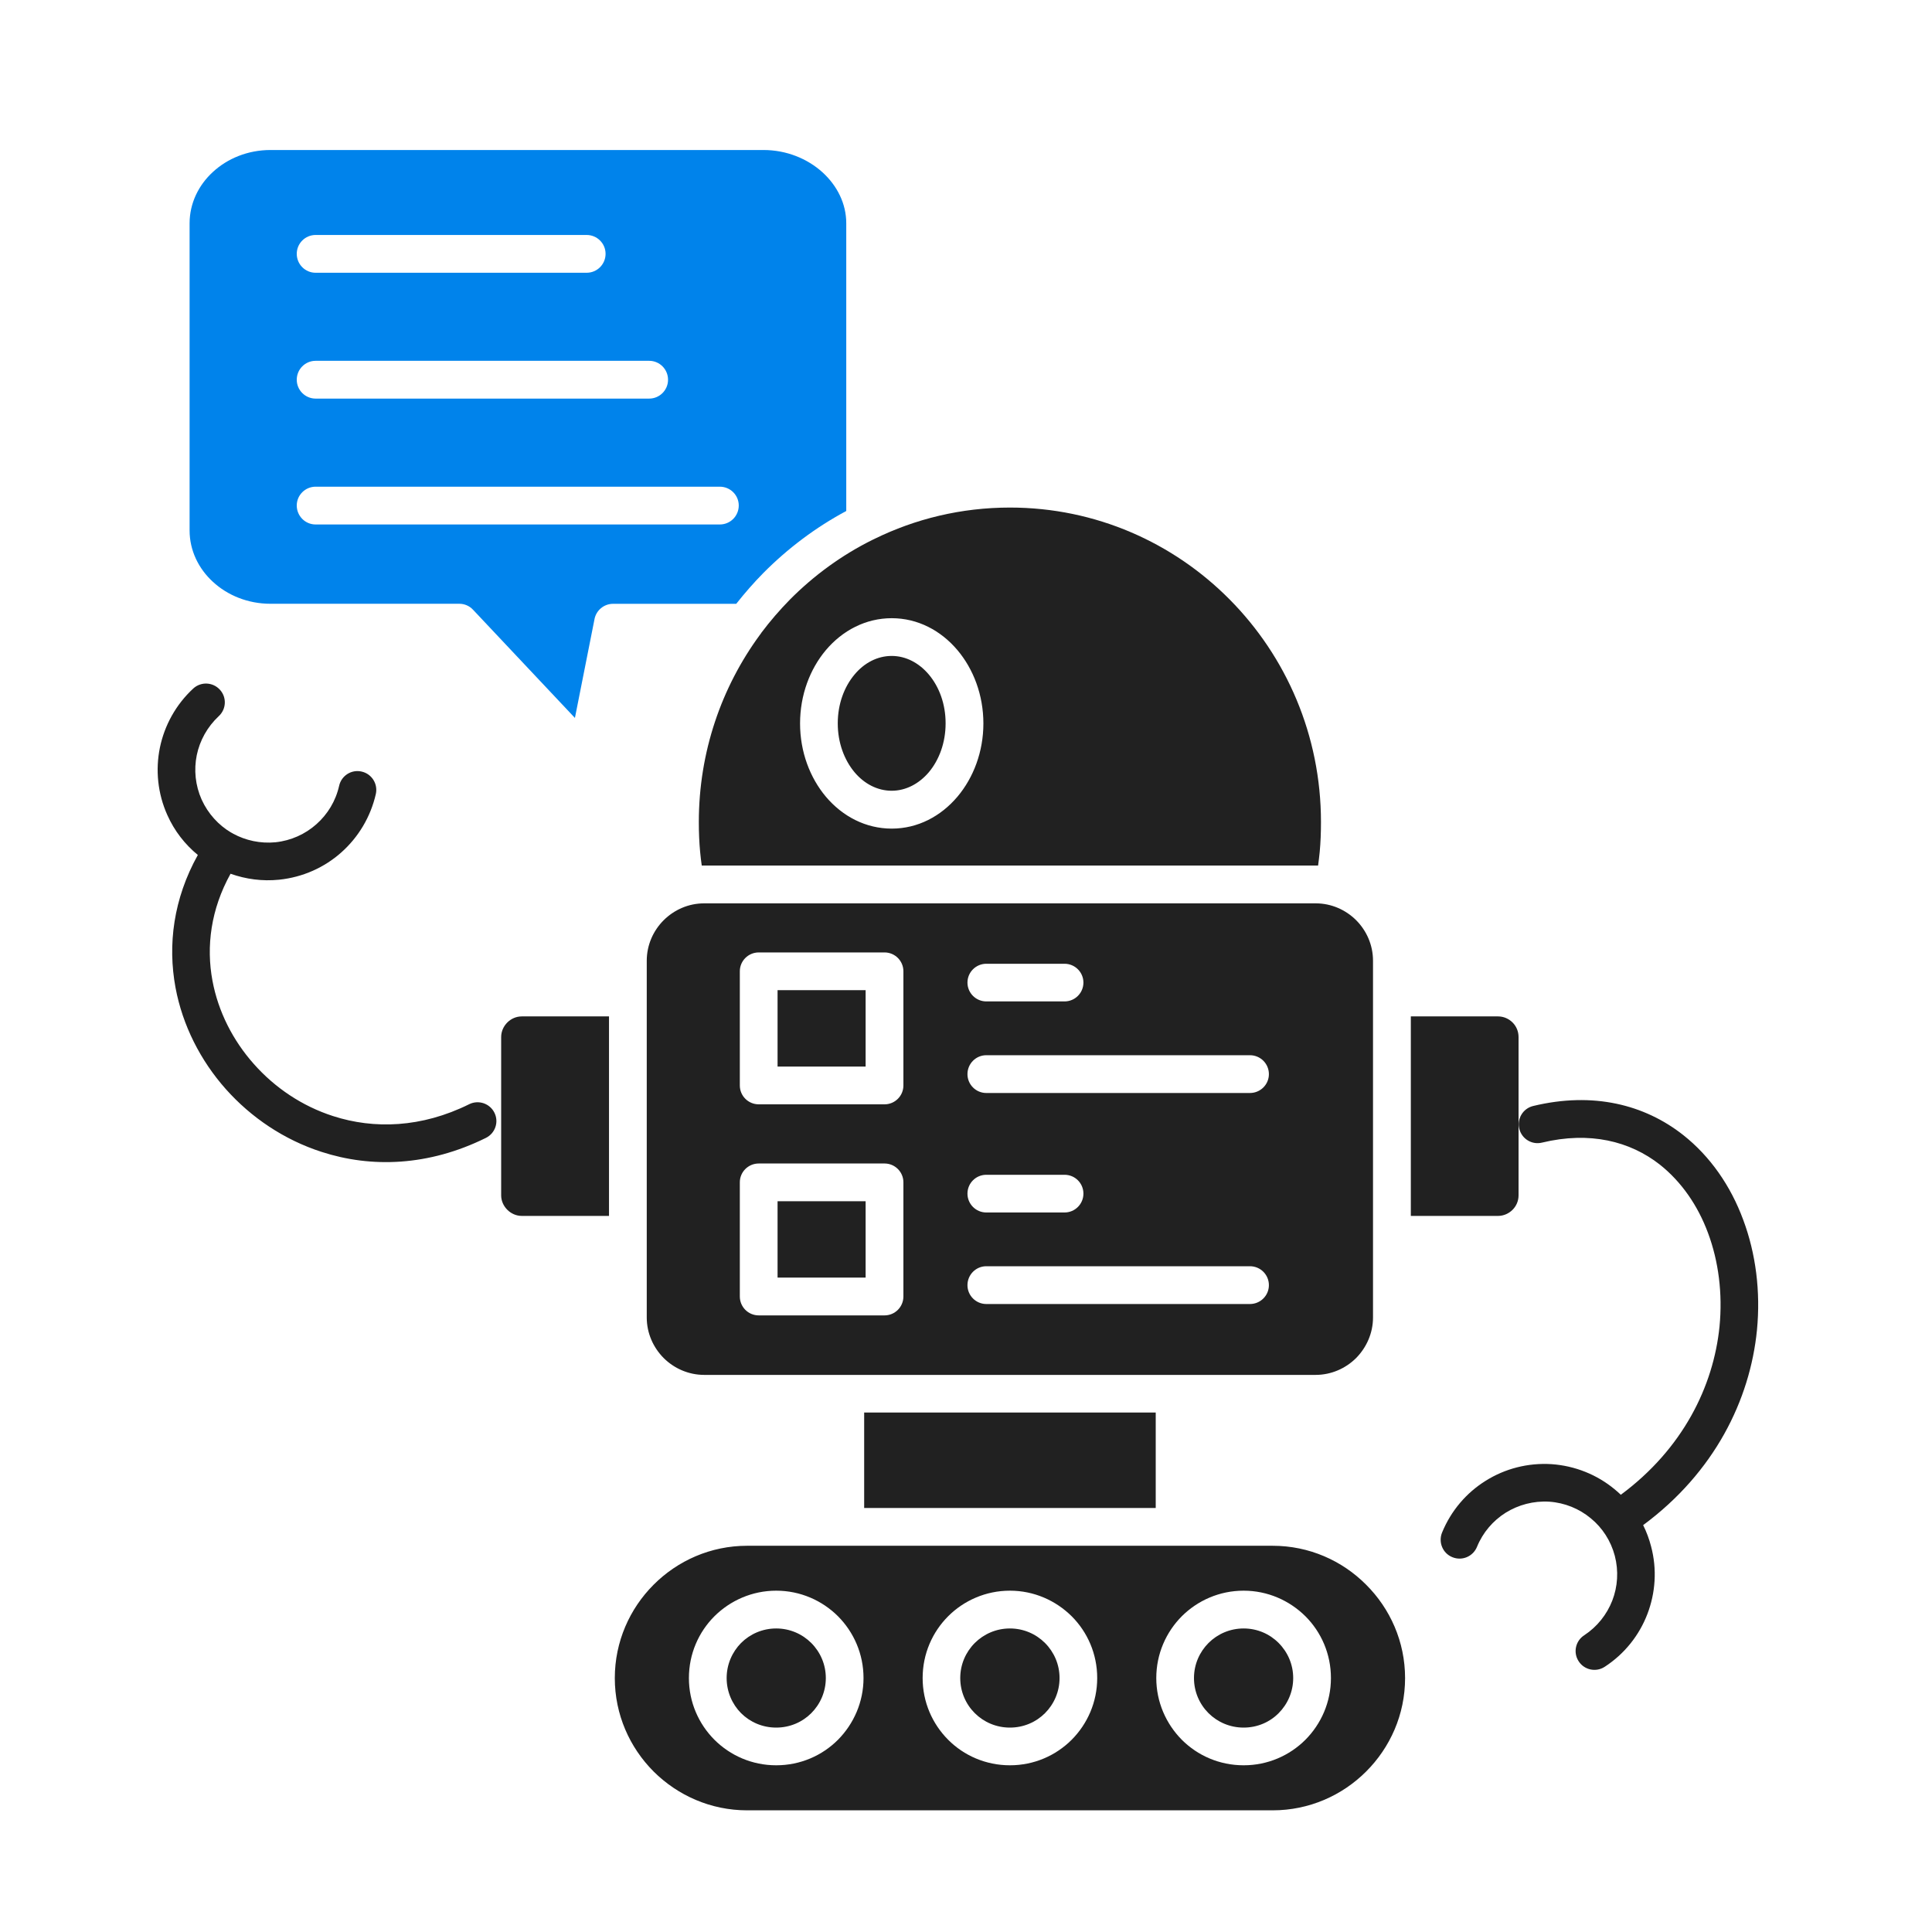 <svg width="45" height="45" viewBox="0 0 45 45" fill="none" xmlns="http://www.w3.org/2000/svg">
<path fill-rule="evenodd" clip-rule="evenodd" d="M27.357 36.004H29.644C30.492 36.004 31.262 36.35 31.82 36.911C32.38 37.469 32.727 38.239 32.727 39.086C32.727 39.934 32.38 40.703 31.82 41.262C31.262 41.82 30.492 42.166 29.644 42.166H17.401C16.555 42.166 15.785 41.82 15.224 41.262C14.666 40.703 14.32 39.934 14.32 39.086C14.32 38.239 14.666 37.469 15.224 36.911C15.784 36.35 16.554 36.004 17.401 36.004H19.689H27.357ZM23.523 37.93C23.842 37.93 24.131 38.059 24.34 38.268C24.549 38.477 24.679 38.766 24.679 39.085C24.679 39.404 24.549 39.694 24.34 39.903C24.131 40.112 23.842 40.239 23.523 40.239C23.204 40.239 22.915 40.112 22.705 39.903C22.495 39.694 22.366 39.404 22.366 39.085C22.366 38.766 22.496 38.477 22.705 38.268C22.915 38.059 23.204 37.93 23.523 37.93ZM24.961 37.645C24.591 37.279 24.084 37.05 23.523 37.05C22.962 37.05 22.451 37.279 22.085 37.645C21.717 38.013 21.49 38.521 21.49 39.085C21.49 39.645 21.716 40.153 22.085 40.523C22.451 40.891 22.962 41.117 23.523 41.117C24.084 41.117 24.591 40.892 24.961 40.523C25.329 40.153 25.556 39.645 25.556 39.085C25.556 38.522 25.33 38.014 24.961 37.645ZM28.967 37.93C29.286 37.93 29.575 38.059 29.782 38.268C29.991 38.477 30.121 38.766 30.121 39.085C30.121 39.404 29.991 39.694 29.782 39.903C29.575 40.112 29.286 40.239 28.967 40.239C28.648 40.239 28.359 40.112 28.149 39.903C27.939 39.694 27.81 39.404 27.81 39.085C27.81 38.766 27.94 38.477 28.149 38.268C28.358 38.059 28.648 37.93 28.967 37.93ZM30.405 37.645C30.035 37.279 29.527 37.05 28.967 37.05C28.403 37.05 27.895 37.279 27.527 37.645C27.161 38.013 26.932 38.521 26.932 39.085C26.932 39.645 27.161 40.153 27.527 40.523C27.895 40.891 28.403 41.117 28.967 41.117C29.527 41.117 30.035 40.892 30.405 40.523C30.773 40.153 31 39.645 31 39.085C31 38.522 30.774 38.014 30.405 37.645ZM18.079 37.93C18.398 37.93 18.687 38.059 18.896 38.268C19.105 38.477 19.235 38.766 19.235 39.085C19.235 39.404 19.105 39.694 18.896 39.903C18.687 40.112 18.398 40.239 18.079 40.239C17.76 40.239 17.471 40.112 17.261 39.903C17.054 39.694 16.925 39.404 16.925 39.085C16.925 38.766 17.055 38.477 17.261 38.268C17.471 38.059 17.76 37.93 18.079 37.93ZM19.518 37.645C19.15 37.279 18.642 37.05 18.079 37.05C17.519 37.05 17.01 37.279 16.641 37.645C16.273 38.013 16.046 38.521 16.046 39.085C16.046 39.645 16.272 40.153 16.641 40.523C17.01 40.891 17.518 41.117 18.079 41.117C18.641 41.117 19.149 40.892 19.518 40.523C19.884 40.153 20.113 39.645 20.113 39.085C20.113 38.522 19.885 38.014 19.518 37.645ZM20.128 32.901H26.919V35.124H20.128V32.901ZM23.523 11.822C25.523 11.822 27.335 12.642 28.645 13.967C29.958 15.293 30.768 17.124 30.768 19.148C30.768 19.393 30.759 19.621 30.739 19.838C30.728 19.945 30.716 20.053 30.701 20.16H30.646H30.644H16.403H16.398H16.345C16.33 20.053 16.317 19.945 16.307 19.838C16.287 19.622 16.277 19.393 16.277 19.148C16.277 17.515 16.805 16.005 17.7 14.786C17.712 14.771 17.726 14.754 17.735 14.736C17.939 14.465 18.161 14.208 18.398 13.966C18.959 13.401 19.609 12.927 20.326 12.572C20.334 12.569 20.34 12.565 20.348 12.562C20.353 12.559 20.358 12.556 20.364 12.554C21.318 12.085 22.389 11.822 23.523 11.822ZM16.398 21.041H30.648C31.012 21.041 31.346 21.193 31.587 21.433C31.828 21.675 31.98 22.008 31.98 22.377V30.687C31.98 31.052 31.828 31.386 31.587 31.631C31.345 31.872 31.009 32.024 30.643 32.024H27.357H19.688H16.402C16.036 32.024 15.7 31.872 15.458 31.631C15.216 31.387 15.064 31.053 15.064 30.687V28.761V23.235V22.378C15.064 22.01 15.216 21.676 15.458 21.434C15.7 21.193 16.034 21.041 16.398 21.041ZM32.861 23.674H34.891C35.023 23.674 35.143 23.728 35.231 23.816C35.318 23.903 35.37 24.023 35.37 24.155V27.842C35.37 27.972 35.318 28.091 35.231 28.178C35.143 28.266 35.023 28.321 34.891 28.321H32.861V23.674ZM12.155 23.674H14.185V28.321H12.155C12.022 28.321 11.903 28.265 11.816 28.178C11.728 28.09 11.673 27.971 11.673 27.842V24.155C11.673 24.023 11.729 23.903 11.816 23.816C11.904 23.728 12.023 23.674 12.155 23.674ZM18.111 23.063H20.162V24.842H18.111V23.063ZM20.603 22.184H17.673C17.429 22.184 17.232 22.381 17.232 22.623V25.283C17.232 25.525 17.428 25.722 17.673 25.722H20.603C20.845 25.722 21.042 25.525 21.042 25.283V22.623C21.042 22.381 20.845 22.184 20.603 22.184ZM18.111 27.979H20.162V29.758H18.111V27.979ZM20.603 27.1H17.673C17.429 27.1 17.232 27.296 17.232 27.538V30.197C17.232 30.441 17.428 30.638 17.673 30.638H20.603C20.845 30.638 21.042 30.441 21.042 30.197V27.538C21.042 27.297 20.845 27.1 20.603 27.1ZM22.534 25.019C22.534 25.261 22.731 25.458 22.973 25.458H29.113C29.358 25.458 29.555 25.261 29.555 25.019C29.555 24.775 29.358 24.578 29.113 24.578H22.973C22.731 24.578 22.534 24.775 22.534 25.019ZM22.534 22.886C22.534 23.128 22.731 23.325 22.973 23.325H24.796C25.038 23.325 25.235 23.128 25.235 22.886C25.235 22.645 25.038 22.448 24.796 22.448H22.973C22.731 22.448 22.534 22.645 22.534 22.886ZM22.534 29.934C22.534 30.176 22.731 30.373 22.973 30.373H29.113C29.358 30.373 29.555 30.176 29.555 29.934C29.555 29.69 29.358 29.493 29.113 29.493H22.973C22.731 29.493 22.534 29.69 22.534 29.934ZM22.534 27.802C22.534 28.044 22.731 28.241 22.973 28.241H24.796C25.038 28.241 25.235 28.044 25.235 27.802C25.235 27.558 25.038 27.363 24.796 27.363H22.973C22.731 27.363 22.534 27.558 22.534 27.802ZM20.769 15.278C21.101 15.278 21.407 15.442 21.634 15.711C21.876 15.998 22.026 16.399 22.025 16.849C22.025 17.297 21.876 17.698 21.634 17.987C21.407 18.254 21.101 18.418 20.769 18.418C20.435 18.418 20.128 18.254 19.904 17.987C19.663 17.699 19.513 17.297 19.513 16.849C19.513 16.398 19.663 15.998 19.904 15.711C20.128 15.442 20.435 15.278 20.769 15.278ZM22.302 15.144C21.913 14.683 21.373 14.399 20.77 14.399C20.167 14.399 19.624 14.683 19.235 15.144C18.865 15.585 18.635 16.188 18.635 16.851C18.635 17.511 18.865 18.114 19.235 18.555C19.624 19.017 20.167 19.3 20.77 19.3C21.373 19.3 21.913 19.016 22.302 18.555C22.673 18.114 22.905 17.511 22.905 16.851C22.905 16.188 22.673 15.585 22.302 15.144ZM11.517 25.919C11.41 25.701 11.146 25.612 10.929 25.719C9.818 26.27 8.711 26.304 7.759 25.996C7.039 25.765 6.403 25.336 5.913 24.783C5.424 24.233 5.083 23.562 4.949 22.845C4.799 22.043 4.911 21.178 5.37 20.351C5.726 20.478 6.11 20.53 6.501 20.49C7.052 20.433 7.555 20.206 7.949 19.855C8.345 19.503 8.631 19.032 8.754 18.494C8.806 18.258 8.659 18.024 8.422 17.971C8.186 17.917 7.952 18.066 7.899 18.303C7.819 18.659 7.63 18.967 7.368 19.199C7.109 19.429 6.778 19.58 6.417 19.618C6.065 19.652 5.723 19.577 5.43 19.418C5.42 19.411 5.408 19.404 5.399 19.399L5.397 19.398L5.385 19.393C5.091 19.22 4.847 18.954 4.697 18.625C4.548 18.291 4.514 17.93 4.583 17.589C4.653 17.25 4.828 16.931 5.094 16.682C5.273 16.518 5.285 16.241 5.121 16.064C4.957 15.885 4.68 15.873 4.501 16.037C4.095 16.413 3.831 16.897 3.724 17.415C3.619 17.931 3.671 18.481 3.898 18.985C4.062 19.353 4.309 19.669 4.608 19.914C4.04 20.933 3.903 22.004 4.088 23.003C4.252 23.882 4.668 24.7 5.258 25.365C5.849 26.03 6.619 26.549 7.491 26.83C8.649 27.206 9.982 27.164 11.317 26.504C11.534 26.397 11.624 26.136 11.517 25.919ZM36.77 38.694C36.901 38.898 37.173 38.955 37.375 38.824C37.841 38.522 38.182 38.086 38.37 37.596C38.559 37.103 38.599 36.554 38.457 36.019C38.412 35.845 38.35 35.679 38.272 35.523C39.934 34.294 40.761 32.608 40.923 30.981C41.01 30.081 40.896 29.197 40.604 28.415C40.311 27.619 39.832 26.932 39.204 26.436C38.308 25.731 37.111 25.422 35.709 25.761C35.474 25.818 35.33 26.056 35.387 26.29C35.444 26.527 35.682 26.671 35.915 26.614C37.029 26.345 37.966 26.581 38.661 27.126C39.161 27.523 39.545 28.075 39.784 28.721C40.029 29.379 40.125 30.128 40.051 30.896C39.91 32.294 39.194 33.748 37.752 34.816C37.705 34.771 37.656 34.727 37.605 34.686C37.199 34.35 36.688 34.141 36.138 34.103C35.585 34.068 35.051 34.21 34.606 34.489C34.157 34.768 33.796 35.187 33.587 35.7C33.498 35.924 33.605 36.181 33.829 36.27C34.056 36.363 34.31 36.253 34.402 36.029C34.539 35.693 34.776 35.419 35.07 35.234C35.367 35.05 35.718 34.955 36.084 34.977C36.448 35.002 36.785 35.142 37.051 35.363C37.32 35.582 37.519 35.886 37.612 36.238C37.704 36.592 37.679 36.955 37.554 37.279C37.427 37.605 37.203 37.889 36.899 38.089C36.695 38.221 36.638 38.492 36.77 38.694Z" fill="#212121"/>
<path fill-rule="evenodd" clip-rule="evenodd" d="M17.15 14.062C17.347 13.813 17.556 13.573 17.777 13.349C18.345 12.776 18.995 12.286 19.711 11.902V5.2C19.711 4.741 19.497 4.323 19.158 4.014C18.804 3.693 18.314 3.494 17.783 3.494H6.3C5.774 3.494 5.298 3.691 4.957 4.007C4.623 4.314 4.416 4.738 4.416 5.201V12.356C4.416 12.819 4.623 13.243 4.957 13.55C5.298 13.866 5.774 14.063 6.3 14.063H10.7C10.816 14.063 10.933 14.11 11.019 14.203L13.391 16.722L13.844 14.437C13.877 14.226 14.059 14.064 14.28 14.064H17.15V14.062ZM6.912 8.845C6.912 9.087 7.109 9.284 7.351 9.284H15.121C15.363 9.284 15.56 9.087 15.56 8.845C15.56 8.601 15.363 8.404 15.121 8.404H7.351C7.109 8.404 6.912 8.601 6.912 8.845ZM6.912 11.774C6.912 12.019 7.109 12.216 7.351 12.216H16.766C17.01 12.216 17.207 12.019 17.207 11.774C17.207 11.533 17.01 11.336 16.766 11.336H7.351C7.109 11.336 6.912 11.533 6.912 11.774ZM6.912 5.912C6.912 6.156 7.109 6.353 7.351 6.353H13.664C13.908 6.353 14.105 6.156 14.105 5.912C14.105 5.67 13.908 5.473 13.664 5.473H7.351C7.109 5.473 6.912 5.67 6.912 5.912Z" fill="#0083EB"/>
</svg>

